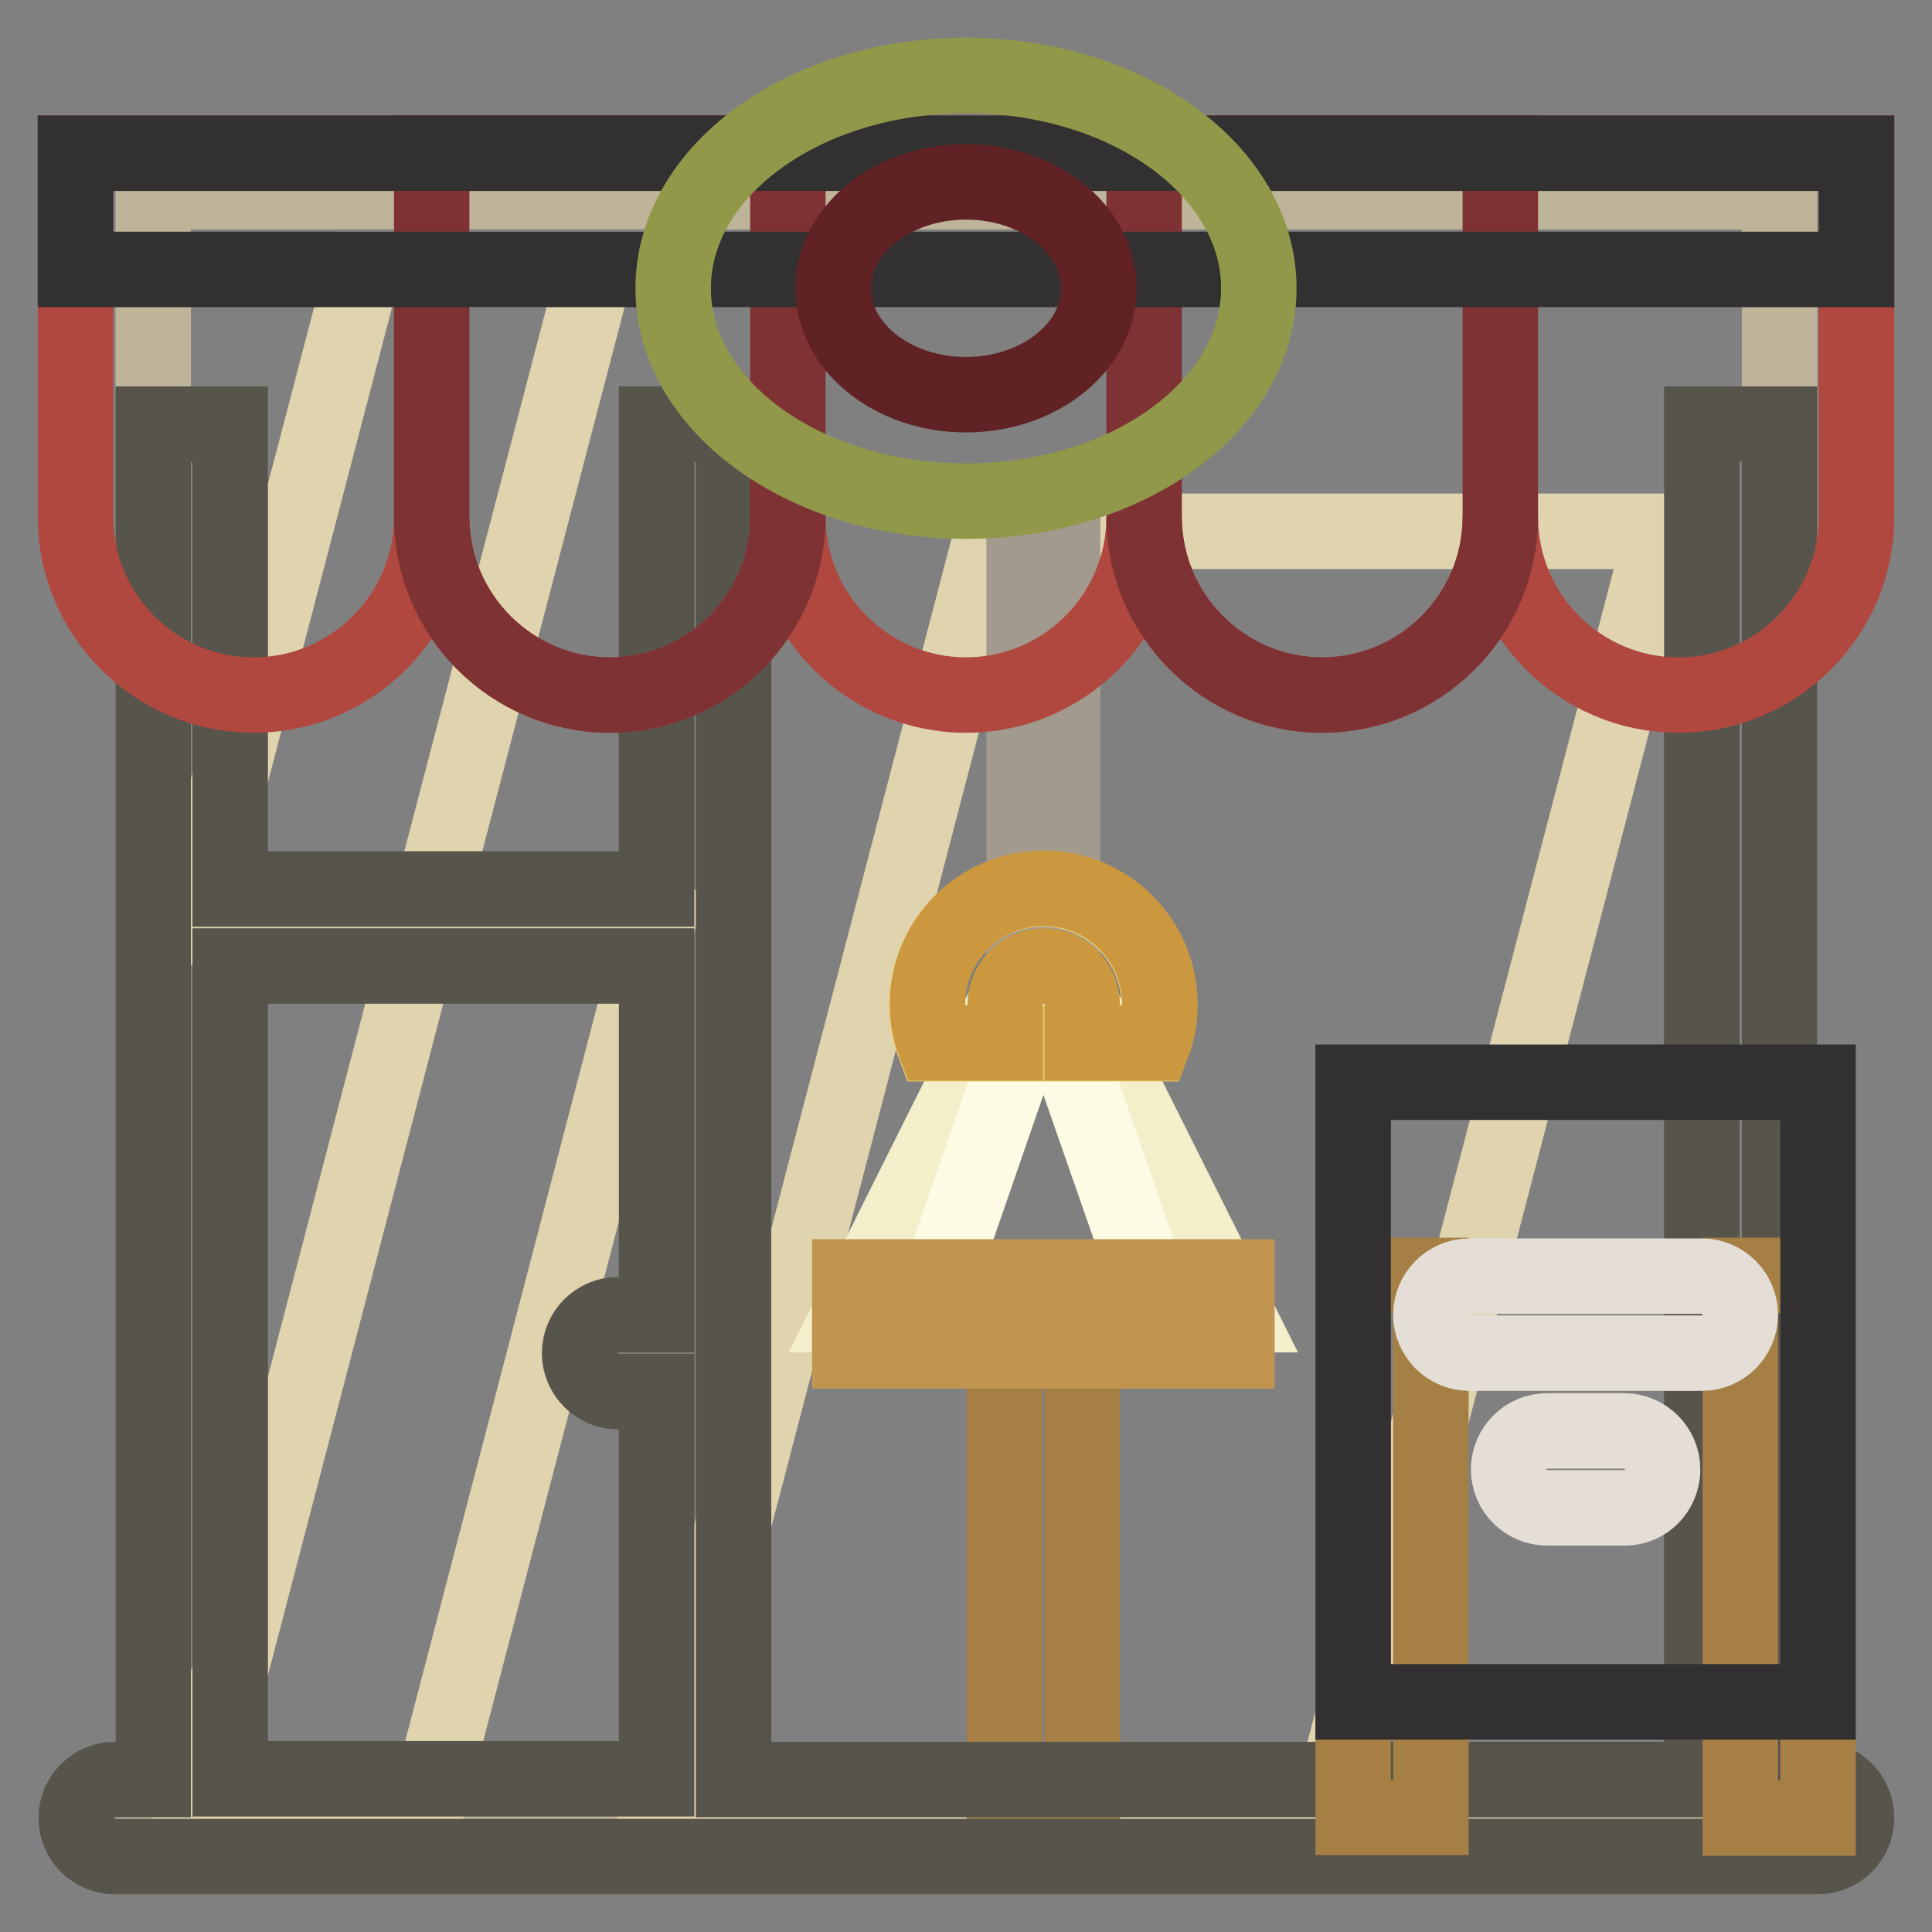 <?xml version="1.0" encoding="utf-8"?>
<!-- Svg Vector Icons : http://www.onlinewebfonts.com/icon -->
<!DOCTYPE svg PUBLIC "-//W3C//DTD SVG 1.1//EN" "http://www.w3.org/Graphics/SVG/1.1/DTD/svg11.dtd">
<svg version="1.1" xmlns="http://www.w3.org/2000/svg" xmlns:xlink="http://www.w3.org/1999/xlink" x="0px" y="0px" viewBox="0 0 256 256" enable-background="new 0 0 256 256" xml:space="preserve">
<rect x="0" y="0" width="256" height="256" fill="#808080" stroke="none"/>
<g> <path stroke-width="10" fill-opacity="0" stroke="#beb499"  d="M235.7,240.9H20.3V25.4h215.5V240.9L235.7,240.9z"/> <path stroke-width="10" fill-opacity="0" stroke="#e0d4af"  d="M220.3,70.4l-44.5,170.4H87l44.5-170.4L220.3,70.4z M48.1,35.7l-22.8,87.2h30.8l22.8-87.2L48.1,35.7 L48.1,35.7z M56.2,122.9l-30.8,118h30.8l30.8-118H56.2z"/> <path stroke-width="10" fill-opacity="0" stroke="#a29a8c"  d="M140.8,138.3h-5.1V71.6h5.1V138.3z"/> <path stroke-width="10" fill-opacity="0" stroke="#f3efcb"  d="M163.9,174.2h-51.3l20.5-41h10.3L163.9,174.2L163.9,174.2z"/> <path stroke-width="10" fill-opacity="0" stroke="#fdfbe3"  d="M153.7,174.2h-30.8l13-37.6h4.7L153.7,174.2z"/> <path stroke-width="10" fill-opacity="0" stroke="#a67f44"  d="M143.4,240.9h-10.3v-66.7h10.3V240.9z"/> <path stroke-width="10" fill-opacity="0" stroke="#c1954f"  d="M163.9,179h-51.3v-9.8h51.3V179z"/> <path stroke-width="10" fill-opacity="0" stroke="#edce71"  d="M123.7,138.3c-0.6-1.6-0.9-3.4-0.9-5.1c0-8.5,6.9-15.4,15.4-15.4s15.4,6.9,15.4,15.4c0,1.8-0.3,3.5-0.9,5.1 H123.7z"/> <path stroke-width="10" fill-opacity="0" stroke="#cb9840"  d="M153.7,133.1c0,1.8-0.3,3.5-0.9,5.1h-9.4v-5.1c0-2.8-2.3-5.1-5.1-5.1c-2.8,0-5.1,2.3-5.1,5.1v5.1h-9.4 c-0.6-1.6-0.9-3.4-0.9-5.1c0-8.5,6.9-15.4,15.4-15.4C146.8,117.7,153.7,124.6,153.7,133.1z"/> <path stroke-width="10" fill-opacity="0" stroke="#57544c"  d="M240.9,235.7h-5.1V56.2h-10.3v179.6H97.2V56.2H87v61.6H30.5V56.2H20.3v179.6h-5.1c-2.8,0-5.1,2.3-5.1,5.1 s2.3,5.1,5.1,5.1h225.7c2.8,0,5.1-2.3,5.1-5.1C246,238,243.7,235.7,240.9,235.7z M30.5,128H87v46.2h-5.1c-2.8,0-5.1,2.3-5.1,5.1 c0,2.8,2.3,5.1,5.1,5.1H87v51.3H30.5V128z"/> <path stroke-width="10" fill-opacity="0" stroke="#b04840"  d="M246,20.3v48.2c0,13-10.6,23.6-23.6,23.6s-23.6-10.6-23.6-23.6c0,13-10.6,23.6-23.6,23.6 c-13,0-23.6-10.6-23.6-23.6c0,13-10.6,23.6-23.6,23.6s-23.6-10.6-23.6-23.6c0,13-10.6,23.6-23.6,23.6c-13,0-23.6-10.6-23.6-23.6 c0,13-10.6,23.6-23.6,23.6c-13,0-23.6-10.6-23.6-23.6V20.3H246L246,20.3z"/> <path stroke-width="10" fill-opacity="0" stroke="#7f3234"  d="M57.2,20.3h47.2v48.2c0,13-10.6,23.6-23.6,23.6c-13,0-23.6-10.6-23.6-23.6V20.3z M151.6,20.3v48.2 c0,13,10.6,23.6,23.6,23.6c13,0,23.6-10.6,23.6-23.6V20.3H151.6z"/> <path stroke-width="10" fill-opacity="0" stroke="#323030"  d="M246,35.7H10V20.3h236V35.7z"/> <path stroke-width="10" fill-opacity="0" stroke="#a67f44"  d="M240.9,240.9h-10.3V169h10.3V240.9z M189.6,169h-10.3v71.8h10.3V169z"/> <path stroke-width="10" fill-opacity="0" stroke="#323030"  d="M240.9,225.5h-61.6v-82.1h61.6V225.5z"/> <path stroke-width="10" fill-opacity="0" stroke="#e4ded6"  d="M225.5,179.3h-30.8c-2.8,0-5.1-2.3-5.1-5.1s2.3-5.1,5.1-5.1h30.8c2.8,0,5.1,2.3,5.1,5.1 S228.3,179.3,225.5,179.3z M220.3,194.7c0-2.8-2.3-5.1-5.1-5.1H205c-2.8,0-5.1,2.3-5.1,5.1c0,2.8,2.3,5.1,5.1,5.1h10.3 C218.1,199.8,220.3,197.5,220.3,194.7z"/> <path stroke-width="10" fill-opacity="0" stroke="#919849"  d="M128,10c21.4,0,38.8,12.6,38.8,28.2S149.4,66.4,128,66.4c-21.4,0-38.8-12.6-38.8-28.2S106.6,10,128,10z"/> <path stroke-width="10" fill-opacity="0" stroke="#602224"  d="M128,24.1c9.7,0,17.6,6.3,17.6,14.1c0,7.8-7.9,14.1-17.6,14.1c-9.7,0-17.6-6.3-17.6-14.1 C110.4,30.4,118.3,24.1,128,24.1z"/></g>
</svg>